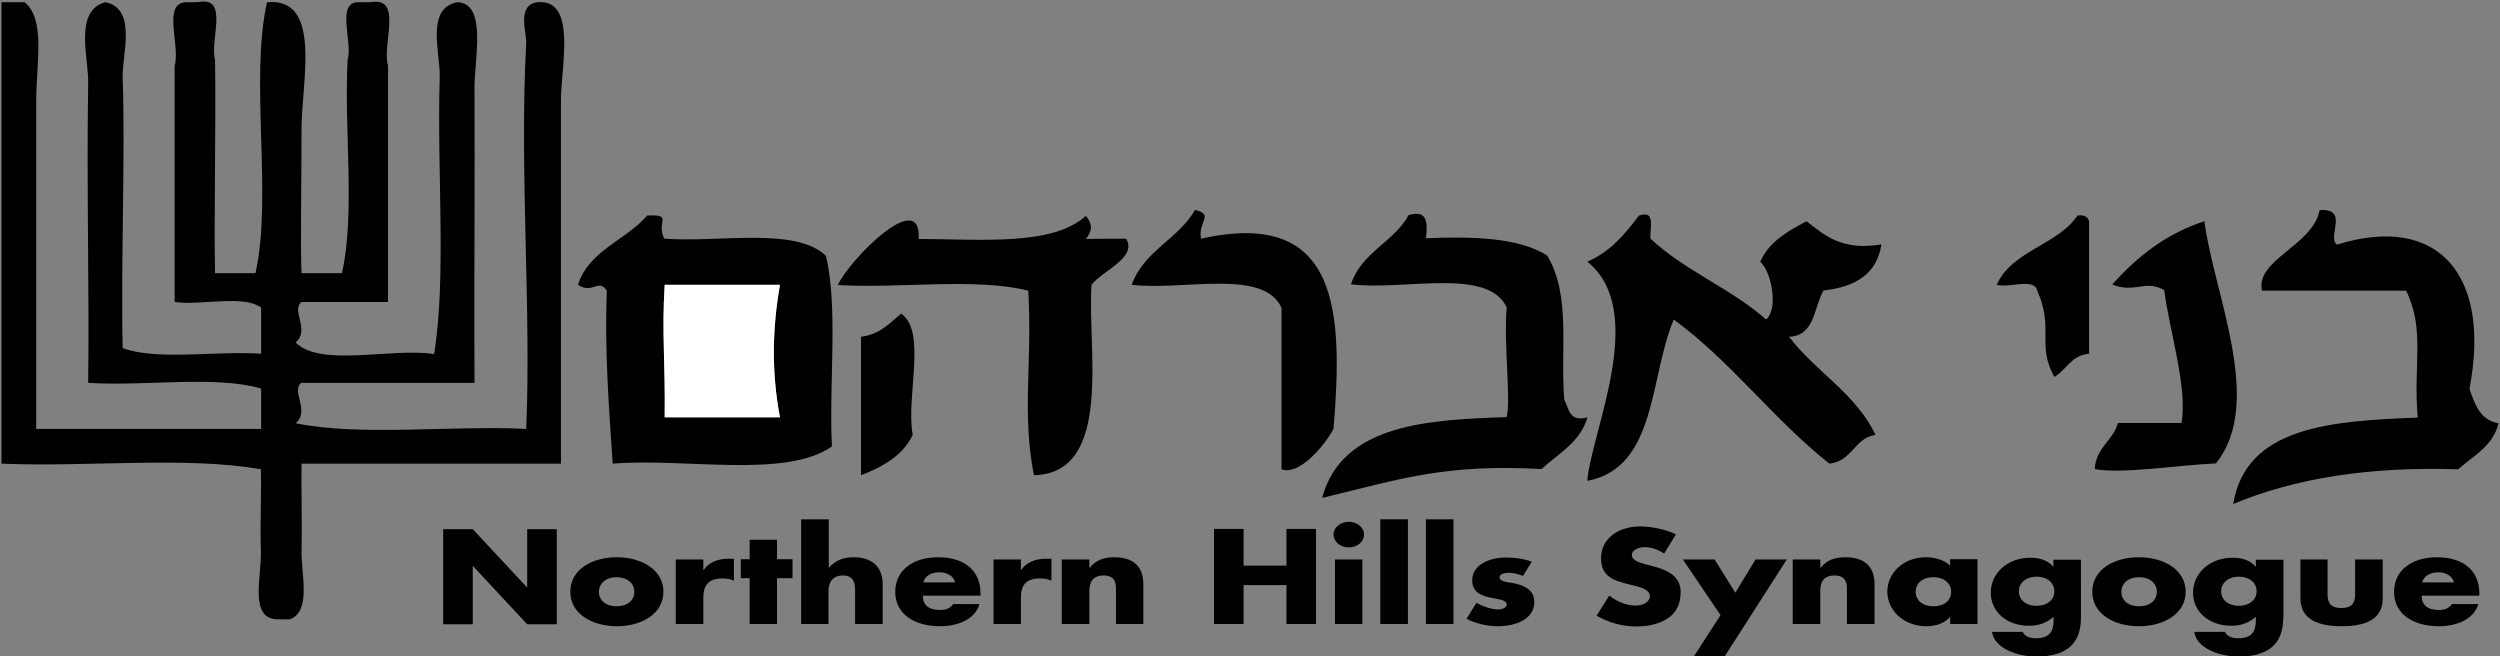 <?xml version="1.0" encoding="UTF-8"?>
<!-- Generator: Adobe Illustrator 25.3.1, SVG Export Plug-In . SVG Version: 6.00 Build 0)  -->
<svg xmlns="http://www.w3.org/2000/svg" xmlns:xlink="http://www.w3.org/1999/xlink" version="1.1" id="Layer_1" x="0px" y="0px" viewBox="0 0 101.48 26.64" style="enable-background:new 0 0 101.48 26.64;" xml:space="preserve">
<rect x="0" y="0" width="101.48" height="26.64" fill="#808080" stroke="none"/>
<style type="text/css">
	.st0{fill:#FFFFFF;}
</style>
<g>
	<g id="XMLID_6_">
		<g>
			<path d="M101.42,17.18c-0.23,0.94-1.02,1.32-1.64,1.87c-3.64-0.12-6.65,0.37-9.13,1.41c0.52-3.15,3.97-3.37,7.49-3.51     c-0.19-2.14,0.31-3.56-0.47-5.15c-1.95,0-3.9,0-5.85,0c-0.28-1.26,2.05-1.81,2.34-3.27c1.22-0.08,0.28,1.1,0.7,1.4     c4.19-1.3,6.26,1.33,5.38,5.85C100.46,16.42,100.68,17.06,101.42,17.18z"></path>
			<path d="M89.48,8.98c0.39,2.97,2.45,7.37,0.47,9.83c-1.53,0.07-3.86,0.44-4.92,0.23c0.05-0.88,0.74-1.14,0.94-1.87     c0.86,0,1.72,0,2.58,0c0.26-1.4-0.48-3.7-0.7-5.39c-0.75-0.45-1.18,0.14-2.11-0.23C86.73,10.44,87.89,9.5,89.48,8.98z"></path>
			<path d="M84.8,8.98c0,1.8,0,3.59,0,5.38c-0.73,0.06-0.91,0.65-1.41,0.94c-0.73-1.3,0-1.98-0.7-3.51     c-0.1-0.52-1.15-0.09-1.64-0.23c0.63-1.4,2.46-1.6,3.28-2.81C84.6,8.71,84.75,8.8,84.8,8.98z"></path>
			<path d="M73.33,8.98c0.75,0.58,1.44,1.21,3.04,0.94c-0.18,1.22-1.08,1.73-2.35,1.87c-0.4,0.69-0.34,1.84-1.4,1.88     c1.08,1.42,2.7,2.29,3.51,3.98c-0.87,0.14-0.95,1.08-1.87,1.17c-2.27-1.79-3.98-4.14-6.32-5.85c-0.99,2.36-0.69,6.02-3.51,6.55     c0.17-2.02,2.49-6.9,0-8.9c0.93-0.39,1.53-1.12,2.1-1.87c0.71-0.24,0.42,0.52,0.47,0.94c1.37,1.29,3.28,2.03,4.69,3.28     c0.54-0.48,0.17-2.03-0.24-2.34C71.81,9.8,72.57,9.39,73.33,8.98z"></path>
			<path d="M63.5,16.24c0.2,0.34,0.18,0.91,0.94,0.7c-0.3,1.02-1.18,1.47-1.87,2.1c-3.94-0.22-5.78,0.42-8.9,1.17     c0.8-3.02,4.37-3.17,7.49-3.28c0.18-0.74-0.13-2.99,0-4.45c-0.77-1.65-4.17-0.67-6.32-0.94c0.42-1.3,1.73-1.7,2.34-2.81     c0.78-0.23,0.77,0.33,0.7,0.94c1.95-0.08,3.77-0.02,4.92,0.7C63.79,12.01,63.32,14.22,63.5,16.24z"></path>
			<path d="M48.75,9.69c5.63-1.26,5.77,2.97,5.38,7.72c-0.41,0.76-1.43,1.9-2.11,1.64c0-2.18,0-4.37,0-6.55     c-0.72-1.62-3.99-0.69-6.08-0.94c0.49-1.38,1.89-1.85,2.57-3.04C49.3,8.73,48.63,8.95,48.75,9.69z"></path>
			<path d="M45.71,9.69c0.47,0.77-0.96,1.29-1.4,1.87c-0.2,2.44,0.93,7.65-2.34,7.73c-0.5-2.52-0.06-4.59-0.23-7.49     c-2.11-0.54-5.23-0.08-7.73-0.23c0.44-0.99,3.4-4.01,3.28-1.87c2.58,0.01,5.44,0.29,6.79-0.94c0.27,0.35,0.27,0.59,0,0.94     C44.61,9.69,45.16,9.69,45.71,9.69z"></path>
			<path d="M36.58,12.73c1.06,0.74,0.18,3.41,0.47,4.92c-0.4,0.84-1.2,1.29-2.1,1.64c0-1.87,0-3.75,0-5.62     C35.71,13.58,36.11,13.12,36.58,12.73z"></path>
			<path d="M33.53,10.39c0.5,2.15,0.11,5.2,0.24,7.73c-1.88,1.32-5.94,0.46-8.9,0.7c-0.15-2.27-0.33-4.51-0.24-7.03     c-0.35-0.5-0.57,0.17-1.17-0.23c0.46-1.41,1.94-1.8,2.81-2.81c1.1-0.06,0.33,0.28,0.7,0.94C29.23,9.85,32.31,9.2,33.53,10.39z      M31.66,11.56c-1.56,0-3.12,0-4.68,0c-0.12,2.01,0.03,3.1,0,5.38c1.56,0,3.12,0,4.68,0C31.31,15.08,31.35,13.33,31.66,11.56z"></path>
			<path class="st0" d="M26.98,11.56c1.56,0,3.12,0,4.68,0c-0.31,1.78-0.35,3.52,0,5.38c-1.56,0-3.12,0-4.68,0     C27.01,14.66,26.86,13.57,26.98,11.56z"></path>
			<path d="M21.83,0.09c1.6-0.13,0.94,2.61,0.94,3.98c0,4.49,0,10.22,0,14.75c-3.51,0-7.02,0-10.53,0c-0.02,1,0.03,2.31,0,3.51     c-0.02,1.01,0.41,2.47-0.47,2.81c-0.16,0-0.31,0-0.47,0c-1.22,0.01-0.67-1.73-0.71-2.81c-0.04-1.15,0.03-2.36,0-3.28     c-3.04-0.54-7.1-0.08-10.53-0.23c0-6.24,0-12.48,0-18.73c0.31,0,0.62,0,0.94,0c0.86,0.7,0.47,2.48,0.47,3.98     c0,4.12,0,9.04,0,13.34c3.04,0,6.08,0,9.13,0c0-0.54,0-1.09,0-1.64c-1.88-0.54-4.76-0.08-7.02-0.23c0.05-3.7-0.07-8.1,0-12.17     c0.02-1.02-0.59-2.94,0.7-3.28c1.3,0.27,0.67,2.14,0.7,3.04c0.11,3.28-0.08,7.57,0,11c1.43,0.52,3.8,0.1,5.62,0.23     c0-0.62,0-1.25,0-1.87c-0.71-0.54-2.41-0.08-3.51-0.23c0-3.2,0-6.4,0-9.6c0.24-0.78-0.52-2.55,0.47-2.57c0.16,0,0.31,0,0.47,0     c1.3-0.28,0.47,1.56,0.7,2.34c0.04,2.79-0.05,6.63,0,8.66c0.54,0,1.09,0,1.64,0c0.7-3.12-0.24-7.88,0.47-11     c2.25-0.2,1.4,3.2,1.4,5.15c0,2.36-0.05,4.63,0,5.85c0.55,0,1.1,0,1.64,0c0.55-2.42,0.08-5.85,0.23-8.66     c0.22-0.71-0.5-2.38,0.47-2.34c0.16,0,0.31,0,0.47,0c1.33-0.24,0.44,1.74,0.7,2.57c0,3.2,0,6.4,0,9.6c-1.17,0-2.34,0-3.51,0     C11.8,12.59,12.6,13.4,12,13.9c1.01,1.02,3.85,0.21,5.62,0.47c0.51-3.07,0.11-7.47,0.23-11.24c0.03-0.96-0.59-2.79,0.71-3.04     c1.23,0.03,0.69,2.32,0.7,3.51c0.02,3.59-0.02,8.2,0,11.94c-2.34,0-4.68,0-7.03,0c-0.43,0.33,0.37,1.14-0.23,1.64     c2.65,0.54,6.32,0.08,9.36,0.23c0.21-4.92-0.28-10.44,0-15.68C21.38,1.33,20.96,0.18,21.83,0.09z"></path>
		</g>
		<g>
		</g>
	</g>
	<g>
		<path d="M17.99,21.48h1.2l2.2,2.36h0.01v-2.36h1.2v3.86h-1.2l-2.2-2.36h-0.01v2.36h-1.2V21.48z"></path>
		<path d="M26.93,24.02c0,0.89-0.88,1.4-1.89,1.4c-1,0-1.89-0.5-1.89-1.4s0.88-1.4,1.89-1.4C26.04,22.62,26.93,23.13,26.93,24.02z     M24.31,24.02c0,0.33,0.26,0.59,0.72,0.59c0.45,0,0.72-0.25,0.72-0.59c0-0.32-0.27-0.59-0.72-0.59    C24.58,23.43,24.31,23.7,24.31,24.02z"></path>
		<path d="M28.55,23.14h0.01c0.21-0.32,0.58-0.46,1.02-0.46h0.21v0.89c-0.15-0.07-0.3-0.09-0.47-0.09c-0.62,0-0.77,0.34-0.77,0.79    v1.06h-1.12v-2.62h1.12V23.14z"></path>
		<path d="M31.54,25.33h-1.11v-1.86h-0.36v-0.77h0.36v-0.79h1.11v0.79h0.63v0.77h-0.63V25.33z"></path>
		<path d="M33.64,21.09v1.95h0.01c0.26-0.29,0.57-0.42,1-0.42c0.8,0,1.18,0.44,1.18,1.1v1.61h-1.12v-1.35c0-0.31-0.05-0.62-0.5-0.62    c-0.44,0-0.58,0.32-0.58,0.62v1.35h-1.11v-4.25H33.64z"></path>
		<path d="M39.81,24.18h-2.35c0,0.38,0.24,0.58,0.7,0.58c0.24,0,0.41-0.07,0.53-0.24h1.07c-0.18,0.62-0.88,0.9-1.6,0.9    c-1.04,0-1.82-0.49-1.82-1.4c0-0.87,0.72-1.4,1.74-1.4c1.09,0,1.72,0.56,1.72,1.46V24.18z M38.77,23.64    c-0.05-0.25-0.33-0.41-0.63-0.41c-0.33,0-0.6,0.14-0.66,0.41H38.77z"></path>
		<path d="M41.44,23.14h0.01c0.21-0.32,0.58-0.46,1.02-0.46h0.21v0.89c-0.15-0.07-0.3-0.09-0.47-0.09c-0.62,0-0.77,0.34-0.77,0.79    v1.06h-1.11v-2.62h1.11V23.14z"></path>
		<path d="M44.22,23.05h0.01c0.26-0.32,0.57-0.43,1-0.43c0.85,0,1.18,0.45,1.18,1.09v1.62H45.3v-1.28c0-0.25,0.05-0.69-0.5-0.69    c-0.45,0-0.58,0.28-0.58,0.61v1.36H43.1v-2.62h1.12V23.05z"></path>
		<path d="M52.22,22.96v-1.49h1.2v3.86h-1.2v-1.58h-1.74v1.58h-1.2v-3.86h1.2v1.49H52.22z"></path>
		<path d="M55.37,21.7c0,0.29-0.28,0.52-0.62,0.52c-0.34,0-0.62-0.23-0.62-0.52c0-0.29,0.28-0.52,0.62-0.52    C55.08,21.18,55.37,21.41,55.37,21.7z M55.3,25.33h-1.11v-2.62h1.11V25.33z"></path>
		<path d="M57.15,25.33h-1.12v-4.25h1.12V25.33z"></path>
		<path d="M59,25.33h-1.12v-4.25H59V25.33z"></path>
		<path d="M61.82,23.38c-0.17-0.08-0.41-0.13-0.6-0.13c-0.13,0-0.35,0.05-0.35,0.18c0,0.18,0.35,0.21,0.5,0.23    c0.52,0.09,0.91,0.29,0.91,0.78c0,0.69-0.75,0.98-1.48,0.98c-0.45,0-0.89-0.11-1.27-0.3l0.4-0.65c0.23,0.13,0.61,0.27,0.88,0.27    c0.14,0,0.35-0.06,0.35-0.2c0-0.2-0.35-0.21-0.7-0.29c-0.35-0.08-0.7-0.22-0.7-0.69c0-0.64,0.7-0.93,1.38-0.93    c0.36,0,0.71,0.05,1.04,0.17L61.82,23.38z"></path>
		<path d="M67.55,22.47c-0.22-0.15-0.5-0.26-0.8-0.26c-0.22,0-0.51,0.11-0.51,0.32c0,0.22,0.32,0.31,0.53,0.37l0.31,0.08    c0.64,0.16,1.14,0.43,1.14,1.05c0,0.38-0.11,0.78-0.48,1.04c-0.36,0.26-0.85,0.36-1.31,0.36c-0.58,0-1.15-0.16-1.62-0.44    l0.51-0.81c0.3,0.22,0.66,0.4,1.07,0.4c0.28,0,0.58-0.12,0.58-0.39c0-0.28-0.47-0.38-0.73-0.44c-0.75-0.18-1.25-0.34-1.25-1.09    c0-0.78,0.67-1.29,1.59-1.29c0.46,0,1.04,0.12,1.45,0.32L67.55,22.47z"></path>
		<path d="M68.31,22.71h1.29l0.84,1.35l0.82-1.35h1.27l-2.52,3.93h-1.25l1.08-1.67L68.31,22.71z"></path>
		<path d="M73.89,23.05h0.01c0.26-0.32,0.57-0.43,1.01-0.43c0.85,0,1.18,0.45,1.18,1.09v1.62h-1.12v-1.28c0-0.25,0.05-0.69-0.5-0.69    c-0.46,0-0.58,0.28-0.58,0.61v1.36h-1.12v-2.62h1.12V23.05z"></path>
		<path d="M80.27,25.33h-1.11v-0.29h-0.01c-0.2,0.26-0.58,0.38-0.95,0.38c-0.93,0-1.59-0.65-1.59-1.4c0-0.75,0.64-1.4,1.57-1.4    c0.36,0,0.74,0.11,0.98,0.34v-0.26h1.11V25.33z M77.76,24.02c0,0.33,0.26,0.59,0.72,0.59s0.72-0.25,0.72-0.59    c0-0.32-0.26-0.59-0.72-0.59S77.76,23.7,77.76,24.02z"></path>
		<path d="M84.47,25.08c0,1.11-0.66,1.57-1.82,1.57c-0.72,0-1.69-0.31-1.79-1h1.25c0.03,0.09,0.11,0.16,0.21,0.2    c0.1,0.04,0.21,0.06,0.32,0.06c0.6,0,0.72-0.33,0.72-0.75v-0.12c-0.29,0.24-0.58,0.36-1,0.36c-0.92,0-1.55-0.58-1.55-1.34    c0-0.77,0.65-1.42,1.61-1.42c0.37,0,0.7,0.1,0.92,0.36h0.01v-0.28h1.12V25.08z M81.95,24c0,0.33,0.26,0.59,0.72,0.59    c0.45,0,0.72-0.26,0.72-0.59c0-0.32-0.26-0.59-0.72-0.59C82.22,23.41,81.95,23.68,81.95,24z"></path>
		<path d="M88.72,24.02c0,0.89-0.88,1.4-1.9,1.4c-1.01,0-1.89-0.5-1.89-1.4s0.88-1.4,1.89-1.4C87.84,22.62,88.72,23.13,88.72,24.02z     M86.11,24.02c0,0.33,0.26,0.59,0.72,0.59c0.45,0,0.72-0.25,0.72-0.59c0-0.32-0.26-0.59-0.72-0.59    C86.37,23.43,86.11,23.7,86.11,24.02z"></path>
		<path d="M92.68,25.08c0,1.11-0.66,1.57-1.82,1.57c-0.72,0-1.69-0.31-1.79-1h1.25c0.03,0.09,0.11,0.16,0.21,0.2    c0.1,0.04,0.21,0.06,0.32,0.06c0.6,0,0.72-0.33,0.72-0.75v-0.12c-0.29,0.24-0.58,0.36-1,0.36c-0.92,0-1.55-0.58-1.55-1.34    c0-0.77,0.65-1.42,1.61-1.42c0.37,0,0.71,0.1,0.93,0.36h0.01v-0.28h1.12V25.08z M90.16,24c0,0.33,0.27,0.59,0.72,0.59    c0.45,0,0.72-0.26,0.72-0.59c0-0.32-0.26-0.59-0.72-0.59C90.43,23.41,90.16,23.68,90.16,24z"></path>
		<path d="M94.48,22.71v1.4c0,0.33,0.1,0.57,0.56,0.57c0.46,0,0.56-0.24,0.56-0.57v-1.4h1.12v1.58c0,0.87-0.73,1.13-1.67,1.13    c-0.94,0-1.67-0.27-1.67-1.13v-1.58H94.48z"></path>
		<path d="M100.65,24.18H98.3c0,0.38,0.24,0.58,0.7,0.58c0.24,0,0.41-0.07,0.53-0.24h1.07c-0.18,0.62-0.88,0.9-1.6,0.9    c-1.04,0-1.82-0.49-1.82-1.4c0-0.87,0.72-1.4,1.74-1.4c1.09,0,1.72,0.56,1.72,1.46V24.18z M99.61,23.64    c-0.05-0.25-0.33-0.41-0.63-0.41c-0.32,0-0.59,0.14-0.66,0.41H99.61z"></path>
	</g>
</g>
</svg>
